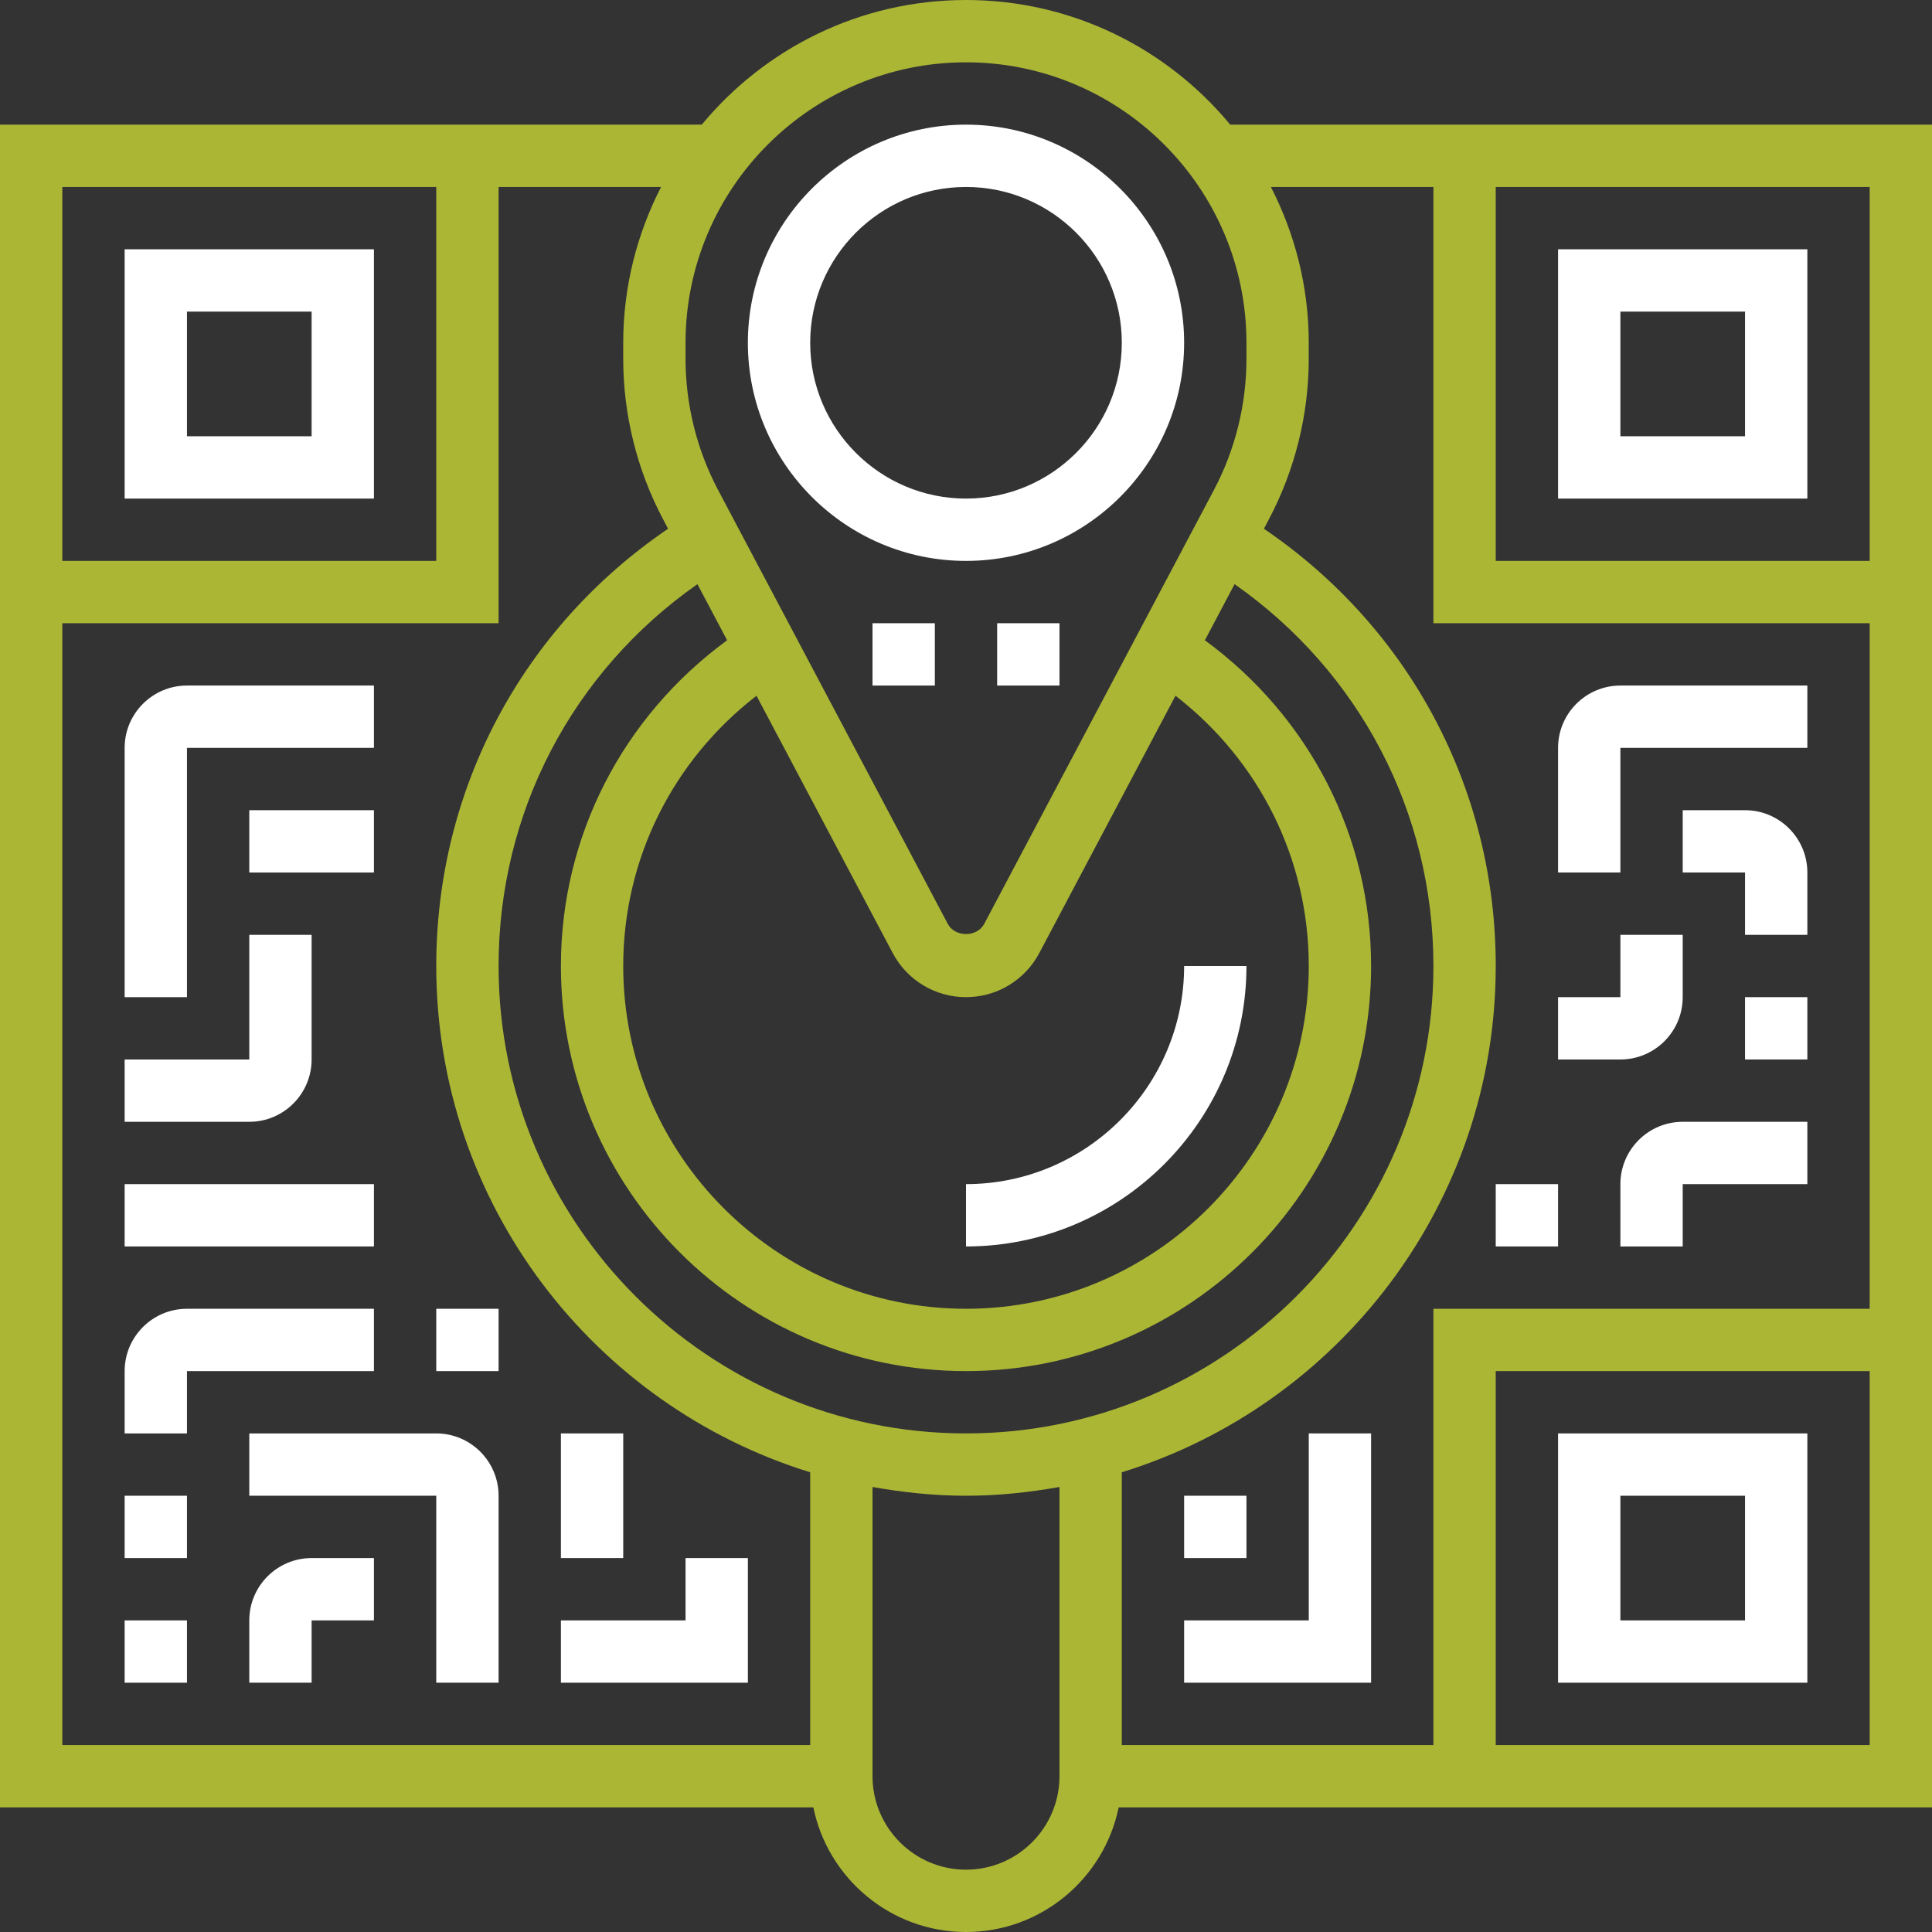 <svg width="512" height="512" viewBox="0 0 512 512" fill="none" xmlns="http://www.w3.org/2000/svg">
<rect x="0" y="0" width="512" height="512" fill="#333333" stroke="none"/>
<path d="M99.097 66.064H33.032V132.129H99.097V66.064ZM82.581 115.613H49.548V82.581H82.581V115.613Z" fill="white"/>
<path d="M478.968 132.129V66.064H412.903V132.129H478.968ZM429.419 82.581H462.452V115.613H429.419V82.581Z" fill="white"/>
<path d="M412.903 445.936H478.968V379.871H412.903V445.936ZM429.419 396.387H462.452V429.419H429.419V396.387Z" fill="white"/>
<path d="M429.419 198.194H478.968V181.677H429.419C420.311 181.677 412.903 189.085 412.903 198.194V231.226H429.419V198.194Z" fill="white"/>
<path d="M462.452 214.71H445.936V231.226H462.452V247.742H478.968V231.226C478.968 222.117 471.56 214.71 462.452 214.71Z" fill="white"/>
<path d="M82.581 280.774V247.742H66.064V280.774H33.032V297.29H66.064C75.173 297.29 82.581 289.883 82.581 280.774Z" fill="white"/>
<path d="M445.936 264.258V247.742H429.419V264.258H412.903V280.774H429.419C438.528 280.774 445.936 273.367 445.936 264.258Z" fill="white"/>
<path d="M462.452 264.258H478.968V280.774H462.452V264.258Z" fill="white"/>
<path d="M429.419 313.807V330.323H445.936V313.807H478.968V297.291H445.936C436.827 297.291 429.419 304.698 429.419 313.807Z" fill="white"/>
<path d="M33.032 313.807H99.097V330.323H33.032V313.807Z" fill="white"/>
<path d="M99.097 346.839H49.548C40.44 346.839 33.032 354.246 33.032 363.355V379.871H49.548V363.355H99.097V346.839Z" fill="white"/>
<path d="M115.613 379.871H66.064V396.387H115.613V445.936H132.129V396.387C132.129 387.279 124.721 379.871 115.613 379.871Z" fill="white"/>
<path d="M66.064 429.419V445.936H82.581V429.419H99.097V412.903H82.581C73.472 412.903 66.064 420.311 66.064 429.419Z" fill="white"/>
<path d="M256 148.645C287.868 148.645 313.807 122.707 313.807 90.839C313.807 58.971 287.868 33.032 256 33.032C224.132 33.032 198.194 58.971 198.194 90.839C198.194 122.707 224.132 148.645 256 148.645ZM256 49.548C278.768 49.548 297.29 68.071 297.29 90.839C297.29 113.606 278.768 132.129 256 132.129C233.233 132.129 214.71 113.606 214.71 90.839C214.71 68.071 233.233 49.548 256 49.548Z" fill="white"/>
<path d="M231.226 165.161H247.742V181.678H231.226V165.161Z" fill="white"/>
<path d="M264.258 165.161H280.774V181.678H264.258V165.161Z" fill="white"/>
<path d="M256 330.323C296.985 330.323 330.323 296.985 330.323 256H313.806C313.806 287.868 287.868 313.806 256 313.806V330.323Z" fill="white"/>
<path d="M512 33.032H326.02C309.339 12.874 284.143 0 256 0C227.857 0 202.661 12.874 185.98 33.032H0V478.968H215.544C219.384 497.788 236.057 512 256 512C275.943 512 292.616 497.788 296.456 478.968H512V33.032ZM495.484 148.645H396.387V49.548H495.484V148.645ZM379.871 49.548V165.161H495.484V346.839H379.871V462.452H297.29V390.169C354.61 372.497 396.387 319.042 396.387 256C396.387 209.102 373.554 166.359 334.947 140.123L336.277 137.604C343.18 124.556 346.83 109.857 346.83 95.108V90.839C346.83 75.966 343.164 61.952 336.805 49.548H379.871ZM132.129 256C132.129 215.255 151.676 178.036 184.824 154.806L192.694 169.678C165.07 189.902 148.645 221.539 148.645 256C148.645 315.194 196.806 363.355 256 363.355C315.194 363.355 363.355 315.194 363.355 256C363.355 221.539 346.93 189.902 319.306 169.678L327.176 154.806C360.324 178.036 379.871 215.255 379.871 256C379.871 324.302 324.302 379.871 256 379.871C187.698 379.871 132.129 324.302 132.129 256ZM311.519 184.378C333.725 201.546 346.839 227.658 346.839 256C346.839 306.085 306.085 346.839 256 346.839C205.915 346.839 165.161 306.085 165.161 256C165.161 227.658 178.275 201.546 200.481 184.378L236.577 252.565C240.401 259.774 247.841 264.258 256 264.258C264.159 264.258 271.599 259.774 275.423 252.565L311.519 184.378ZM256 16.516C296.985 16.516 330.323 49.854 330.323 90.839V95.108C330.323 107.181 327.341 119.205 321.685 129.883L260.823 244.843C258.923 248.427 253.077 248.427 251.177 244.843L190.315 129.883C184.659 119.205 181.677 107.181 181.677 95.108V90.839C181.677 49.854 215.015 16.516 256 16.516ZM115.613 49.548V148.645H16.516V49.548H115.613ZM16.516 165.161H132.129V49.548H175.187C168.828 61.952 165.161 75.966 165.161 90.839V95.108C165.161 109.857 168.811 124.556 175.715 137.604L177.045 140.123C138.446 166.359 115.613 209.102 115.613 256C115.613 319.042 157.39 372.497 214.71 390.169V462.452H16.516V165.161ZM256 495.484C242.341 495.484 231.226 484.368 231.226 470.71V394.067C239.286 395.503 247.535 396.387 256 396.387C264.465 396.387 272.714 395.503 280.774 394.067V470.71C280.774 484.368 269.659 495.484 256 495.484ZM396.387 462.452V363.355H495.484V462.452H396.387Z" fill="#ABB635"/>
<path d="M396.387 313.807H412.903V330.323H396.387V313.807Z" fill="white"/>
<path d="M346.839 429.419H313.806V445.936H363.355V379.871H346.839V429.419Z" fill="white"/>
<path d="M313.806 396.387H330.323V412.903H313.806V396.387Z" fill="white"/>
<path d="M33.032 429.419H49.548V445.936H33.032V429.419Z" fill="white"/>
<path d="M33.032 396.387H49.548V412.903H33.032V396.387Z" fill="white"/>
<path d="M181.678 412.903V429.419H148.645V445.936H198.194V412.903H181.678Z" fill="white"/>
<path d="M148.645 379.871H165.161V412.903H148.645V379.871Z" fill="white"/>
<path d="M115.613 346.839H132.129V363.355H115.613V346.839Z" fill="white"/>
<path d="M49.548 198.194H99.097V181.677H49.548C40.44 181.677 33.032 189.085 33.032 198.194V264.258H49.548V198.194Z" fill="white"/>
<path d="M66.064 214.71H99.097V231.226H66.064V214.71Z" fill="white"/>
</svg>
